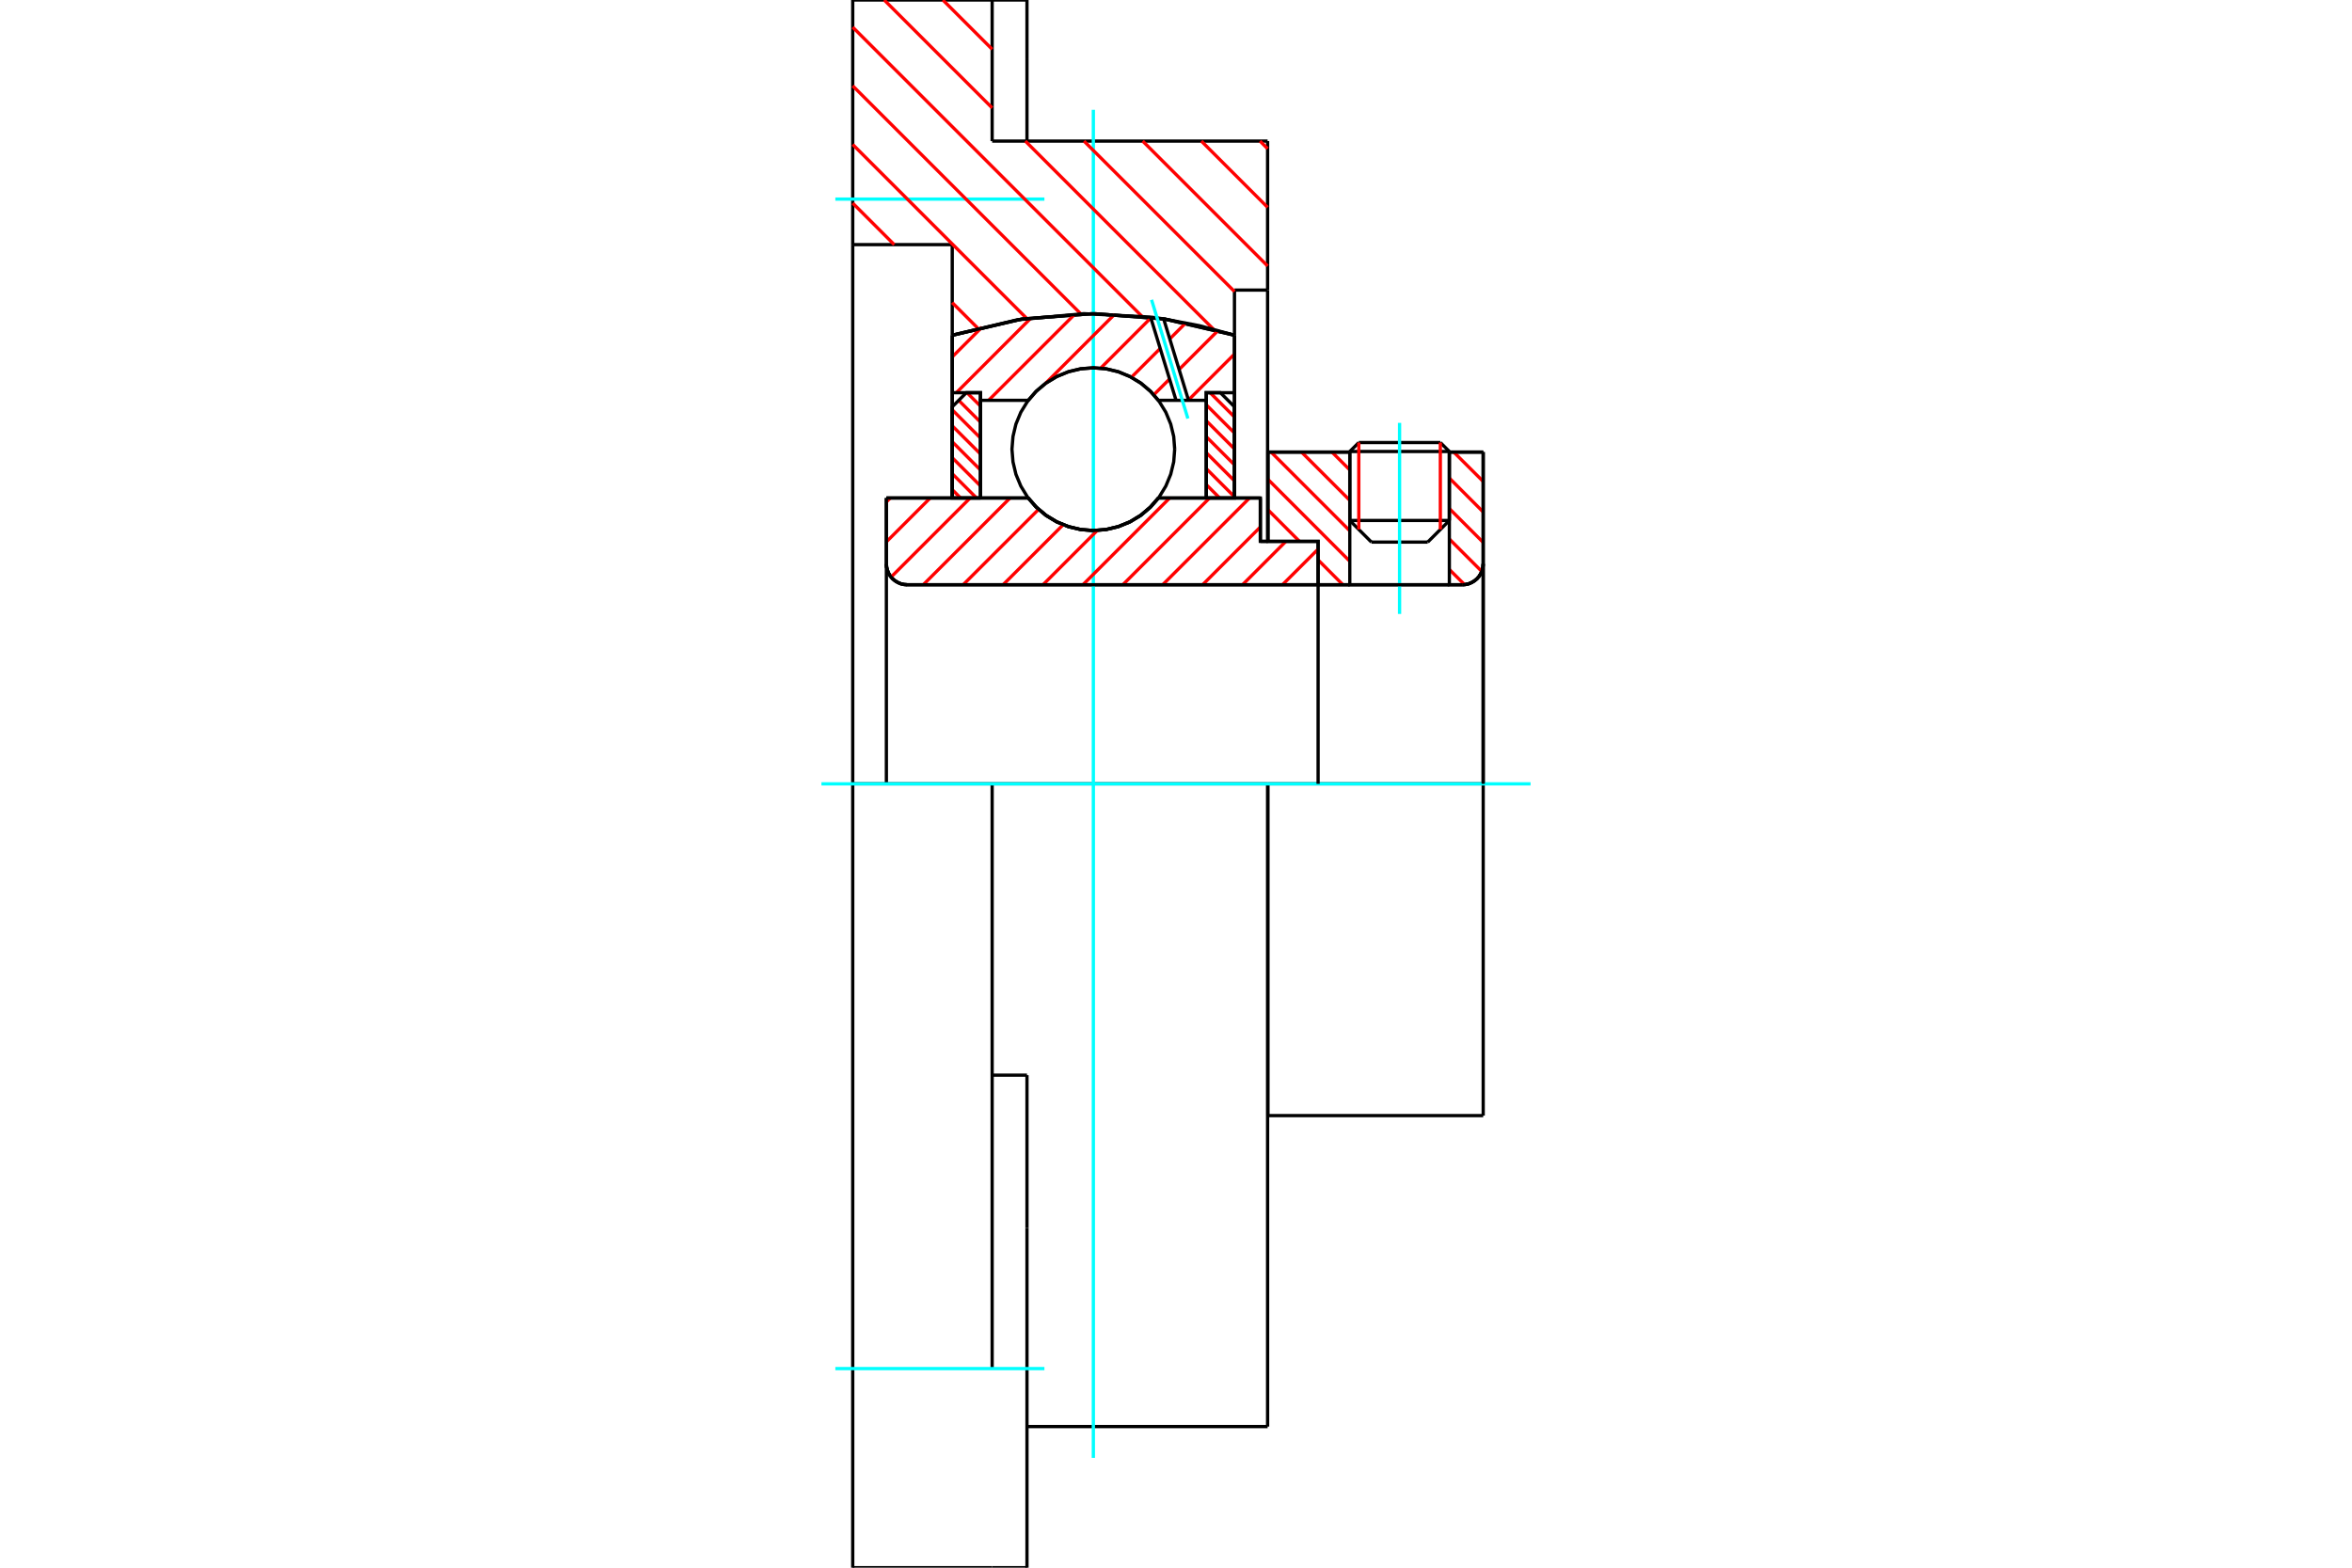 <?xml version="1.0" standalone="no"?>
<!DOCTYPE svg PUBLIC "-//W3C//DTD SVG 1.1//EN"
	"http://www.w3.org/Graphics/SVG/1.1/DTD/svg11.dtd">
<svg xmlns="http://www.w3.org/2000/svg" height="100%" width="100%" viewBox="0 0 36000 24000">
	<rect x="-1800" y="-1200" width="39600" height="26400" style="fill:#FFF"/>
	<g style="fill:none; fill-rule:evenodd" transform="matrix(1 0 0 1 0 0)">
		<g style="fill:none; stroke:#000; stroke-width:50; shape-rendering:geometricPrecision">
			<line x1="19407" y1="12000" x2="19402" y2="12000"/>
			<line x1="19291" y1="8288" x2="19407" y2="8288"/>
			<line x1="19291" y1="7624" x2="19291" y2="8288"/>
			<line x1="13567" y1="7624" x2="15738" y2="7624"/>
			<line x1="17731" y1="7624" x2="19291" y2="7624"/>
			<polyline points="15738,7624 15865,7768 16013,7892 16178,7991 16356,8063 16543,8107 16735,8122 16926,8107 17114,8063 17292,7991 17457,7892 17604,7768 17731,7624"/>
			<polyline points="13567,8633 13571,8683 13583,8731 13602,8778 13628,8821 13661,8859 13699,8891 13742,8917 13788,8937 13837,8948 13887,8952"/>
			<line x1="13567" y1="8633" x2="13567" y2="12000"/>
			<line x1="13567" y1="8633" x2="13567" y2="7624"/>
			<line x1="22184" y1="7968" x2="22184" y2="6921"/>
			<line x1="21853" y1="8299" x2="22184" y2="7968"/>
			<line x1="20660" y1="7968" x2="20991" y2="8299"/>
			<line x1="20660" y1="6921" x2="20660" y2="7968"/>
			<line x1="20660" y1="6921" x2="19407" y2="6921"/>
			<line x1="19407" y1="8288" x2="19407" y2="6921"/>
			<line x1="22382" y1="8952" x2="13887" y2="8952"/>
			<polyline points="22382,8952 22432,8948 22481,8937 22527,8917 22570,8891 22608,8859 22641,8821 22667,8778 22686,8731 22698,8683 22702,8633"/>
			<line x1="22702" y1="6921" x2="22702" y2="8633"/>
			<line x1="22702" y1="6921" x2="22184" y2="6921"/>
			<polyline points="22702,17079 22702,12000 19407,12000"/>
			<line x1="19407" y1="17079" x2="19407" y2="12000"/>
			<line x1="22702" y1="8633" x2="22702" y2="12000"/>
			<line x1="20660" y1="7968" x2="22184" y2="7968"/>
			<line x1="22184" y1="6912" x2="20660" y2="6912"/>
			<line x1="20798" y1="6775" x2="22046" y2="6775"/>
			<line x1="21853" y1="8299" x2="20991" y2="8299"/>
			<line x1="19402" y1="15712" x2="19407" y2="15712"/>
			<polyline points="13567,8633 13571,8683 13583,8731 13602,8778 13628,8821 13661,8859 13699,8891 13742,8917 13788,8937 13837,8948 13887,8952"/>
			<line x1="19407" y1="17079" x2="22702" y2="17079"/>
			<polyline points="22382,8952 22432,8948 22481,8937 22527,8917 22570,8891 22608,8859 22641,8821 22667,8778 22686,8731 22698,8683 22702,8633"/>
			<line x1="20660" y1="6912" x2="20660" y2="6921"/>
			<line x1="22184" y1="6921" x2="22184" y2="6912"/>
			<line x1="20798" y1="6775" x2="20660" y2="6912"/>
			<line x1="22184" y1="6912" x2="22046" y2="6775"/>
			<polyline points="19402,12000 15186,12000 13052,12000"/>
			<line x1="15186" y1="2160" x2="19402" y2="2160"/>
			<line x1="15186" y1="0" x2="15186" y2="2160"/>
			<line x1="13052" y1="0" x2="15186" y2="0"/>
			<line x1="13052" y1="3745" x2="13052" y2="0"/>
			<line x1="14575" y1="3745" x2="13052" y2="3745"/>
			<line x1="14575" y1="5132" x2="14575" y2="3745"/>
			<polyline points="18895,5132 17827,4884 16735,4801 15642,4884 14575,5132"/>
			<line x1="18895" y1="4441" x2="18895" y2="5132"/>
			<line x1="19402" y1="4441" x2="18895" y2="4441"/>
			<line x1="19402" y1="2160" x2="19402" y2="4441"/>
			<line x1="14575" y1="7624" x2="14575" y2="5132"/>
			<line x1="18895" y1="5132" x2="18895" y2="7624"/>
			<line x1="19402" y1="4441" x2="19402" y2="8288"/>
			<line x1="19402" y1="12000" x2="19402" y2="21840"/>
			<line x1="13052" y1="12000" x2="13052" y2="3745"/>
			<line x1="15719" y1="16460" x2="15186" y2="16460"/>
			<line x1="15719" y1="18797" x2="15719" y2="16460"/>
			<line x1="15186" y1="20952" x2="15186" y2="12000"/>
			<line x1="15719" y1="24000" x2="15719" y2="18797"/>
			<line x1="15719" y1="893" x2="15719" y2="0"/>
			<line x1="15719" y1="2160" x2="15719" y2="893"/>
			<polyline points="13052,24000 13052,20952 13052,12000"/>
			<line x1="13052" y1="24000" x2="15186" y2="24000"/>
			<line x1="15719" y1="21840" x2="19402" y2="21840"/>
			<line x1="15719" y1="0" x2="15186" y2="0"/>
			<line x1="15186" y1="24000" x2="15719" y2="24000"/>
		</g>
		<g style="fill:none; stroke:#0FF; stroke-width:50; shape-rendering:geometricPrecision">
			<line x1="21422" y1="9399" x2="21422" y2="6474"/>
			<line x1="16735" y1="22319" x2="16735" y2="1681"/>
			<line x1="12573" y1="12000" x2="23427" y2="12000"/>
			<line x1="12786" y1="3048" x2="15986" y2="3048"/>
			<line x1="12786" y1="20952" x2="15986" y2="20952"/>
		</g>
		<g style="fill:none; stroke:#F00; stroke-width:50; shape-rendering:geometricPrecision">
			<line x1="19286" y1="2160" x2="19402" y2="2276"/>
			<line x1="18388" y1="2160" x2="19402" y2="3174"/>
			<line x1="17490" y1="2160" x2="19402" y2="4072"/>
			<line x1="14432" y1="0" x2="15186" y2="754"/>
			<line x1="16592" y1="2160" x2="18895" y2="4463"/>
			<line x1="13534" y1="0" x2="15186" y2="1652"/>
			<line x1="15694" y1="2160" x2="18577" y2="5044"/>
			<line x1="13052" y1="416" x2="17478" y2="4842"/>
			<line x1="13052" y1="1314" x2="16544" y2="4806"/>
			<line x1="13052" y1="2212" x2="15715" y2="4875"/>
			<line x1="13052" y1="3110" x2="13687" y2="3745"/>
			<line x1="14575" y1="4633" x2="14966" y2="5024"/>
		</g>
		<g style="fill:none; stroke:#000; stroke-width:50; shape-rendering:geometricPrecision">
			<polyline points="18895,5132 17827,4884 16735,4801 15642,4884 14575,5132"/>
		</g>
		<g style="fill:none; stroke:#F00; stroke-width:50; shape-rendering:geometricPrecision">
			<line x1="22046" y1="6775" x2="22046" y2="8105"/>
			<line x1="20798" y1="8105" x2="20798" y2="6775"/>
			<line x1="14575" y1="7496" x2="14703" y2="7624"/>
			<line x1="14575" y1="7252" x2="14947" y2="7624"/>
			<line x1="14575" y1="7007" x2="15007" y2="7439"/>
			<line x1="14575" y1="6763" x2="15007" y2="7195"/>
			<line x1="14575" y1="6519" x2="15007" y2="6950"/>
			<line x1="14575" y1="6274" x2="15007" y2="6706"/>
			<line x1="14674" y1="6129" x2="15007" y2="6462"/>
			<line x1="14801" y1="6012" x2="15007" y2="6217"/>
		</g>
		<g style="fill:none; stroke:#000; stroke-width:50; shape-rendering:geometricPrecision">
			<polyline points="15007,7624 15007,6012 14791,6012 14575,6228 14575,7624 15007,7624"/>
		</g>
		<g style="fill:none; stroke:#F00; stroke-width:50; shape-rendering:geometricPrecision">
			<line x1="18522" y1="6012" x2="18895" y2="6384"/>
			<line x1="18463" y1="6197" x2="18895" y2="6629"/>
			<line x1="18463" y1="6441" x2="18895" y2="6873"/>
			<line x1="18463" y1="6685" x2="18895" y2="7117"/>
			<line x1="18463" y1="6930" x2="18895" y2="7362"/>
			<line x1="18463" y1="7174" x2="18895" y2="7606"/>
			<line x1="18463" y1="7418" x2="18668" y2="7624"/>
		</g>
		<g style="fill:none; stroke:#000; stroke-width:50; shape-rendering:geometricPrecision">
			<polyline points="18463,7624 18463,6012 18679,6012 18895,6228 18895,7624 18463,7624"/>
			<polyline points="17980,6877 17965,6682 17919,6492 17844,6311 17742,6145 17615,5996 17467,5869 17300,5767 17120,5692 16930,5646 16735,5631 16540,5646 16350,5692 16169,5767 16003,5869 15854,5996 15727,6145 15625,6311 15550,6492 15505,6682 15489,6877 15505,7071 15550,7261 15625,7442 15727,7609 15854,7757 16003,7884 16169,7986 16350,8061 16540,8107 16735,8122 16930,8107 17120,8061 17300,7986 17467,7884 17615,7757 17742,7609 17844,7442 17919,7261 17965,7071 17980,6877"/>
		</g>
		<g style="fill:none; stroke:#F00; stroke-width:50; shape-rendering:geometricPrecision">
			<line x1="22251" y1="6921" x2="22702" y2="7371"/>
			<line x1="22184" y1="7319" x2="22702" y2="7838"/>
			<line x1="22184" y1="7786" x2="22702" y2="8304"/>
			<line x1="22184" y1="8252" x2="22680" y2="8748"/>
			<line x1="20387" y1="6921" x2="20660" y2="7194"/>
			<line x1="22184" y1="8718" x2="22417" y2="8950"/>
			<line x1="19921" y1="6921" x2="20660" y2="7660"/>
			<line x1="19455" y1="6921" x2="20660" y2="8126"/>
			<line x1="19407" y1="7338" x2="20660" y2="8592"/>
			<line x1="19407" y1="7804" x2="19890" y2="8288"/>
			<line x1="20175" y1="8572" x2="20554" y2="8952"/>
			<line x1="19407" y1="8270" x2="19424" y2="8288"/>
		</g>
		<g style="fill:none; stroke:#000; stroke-width:50; shape-rendering:geometricPrecision">
			<line x1="22702" y1="12000" x2="22702" y2="6921"/>
			<polyline points="22382,8952 22432,8948 22481,8937 22527,8917 22570,8891 22608,8859 22641,8821 22667,8778 22686,8731 22698,8683 22702,8633"/>
			<polyline points="22382,8952 22184,8952 22184,6921"/>
			<polyline points="22184,8952 20660,8952 20660,6921"/>
			<polyline points="20660,8952 20175,8952 20175,12000"/>
			<polyline points="20175,8952 20175,8288 19407,8288 19407,6921 20660,6921"/>
			<line x1="22184" y1="6921" x2="22702" y2="6921"/>
		</g>
		<g style="fill:none; stroke:#F00; stroke-width:50; shape-rendering:geometricPrecision">
			<line x1="18895" y1="5420" x2="18191" y2="6124"/>
			<line x1="18642" y1="5062" x2="18048" y2="5656"/>
			<line x1="17901" y1="5803" x2="17660" y2="6044"/>
			<line x1="18149" y1="4944" x2="17905" y2="5188"/>
			<line x1="17758" y1="5335" x2="17317" y2="5776"/>
			<line x1="17615" y1="4867" x2="16846" y2="5637"/>
			<line x1="17061" y1="4811" x2="16000" y2="5872"/>
			<line x1="16451" y1="4810" x2="15131" y2="6129"/>
			<line x1="15785" y1="4864" x2="14638" y2="6012"/>
			<line x1="15031" y1="5008" x2="14575" y2="5464"/>
		</g>
		<g style="fill:none; stroke:#000; stroke-width:50; shape-rendering:geometricPrecision">
			<polyline points="14575,7624 14575,6012 14575,5132"/>
			<polyline points="17611,4854 16589,4802 15570,4896 14575,5132"/>
			<polyline points="17811,4882 17711,4867 17611,4854"/>
			<polyline points="18895,5132 18358,4986 17811,4882"/>
			<polyline points="18895,5132 18895,6012 18463,6012 18463,6129 18463,7624"/>
			<polyline points="18463,6129 18192,6129 18001,6129 17731,6129 17604,5985 17457,5862 17292,5763 17114,5690 16926,5646 16735,5631 16543,5646 16356,5690 16178,5763 16013,5862 15865,5985 15738,6129 15007,6129 15007,7624"/>
			<polyline points="15007,6129 15007,6012 14575,6012"/>
			<line x1="18895" y1="6012" x2="18895" y2="7624"/>
		</g>
		<g style="fill:none; stroke:#0FF; stroke-width:50; shape-rendering:geometricPrecision">
			<line x1="18182" y1="6407" x2="17626" y2="4590"/>
		</g>
		<g style="fill:none; stroke:#000; stroke-width:50; shape-rendering:geometricPrecision">
			<line x1="18001" y1="6129" x2="17611" y2="4854"/>
			<line x1="18192" y1="6129" x2="17811" y2="4882"/>
		</g>
		<g style="fill:none; stroke:#F00; stroke-width:50; shape-rendering:geometricPrecision">
			<line x1="20175" y1="8407" x2="19629" y2="8952"/>
			<line x1="19682" y1="8288" x2="19018" y2="8952"/>
			<line x1="19291" y1="8068" x2="18407" y2="8952"/>
			<line x1="19125" y1="7624" x2="17796" y2="8952"/>
			<line x1="18514" y1="7624" x2="17186" y2="8952"/>
			<line x1="17903" y1="7624" x2="16575" y2="8952"/>
			<line x1="16796" y1="8120" x2="15964" y2="8952"/>
			<line x1="16273" y1="8033" x2="15353" y2="8952"/>
			<line x1="15897" y1="7798" x2="14742" y2="8952"/>
			<line x1="15460" y1="7624" x2="14131" y2="8952"/>
			<line x1="14849" y1="7624" x2="13639" y2="8834"/>
			<line x1="14238" y1="7624" x2="13567" y2="8295"/>
			<line x1="13627" y1="7624" x2="13567" y2="7684"/>
		</g>
		<g style="fill:none; stroke:#000; stroke-width:50; shape-rendering:geometricPrecision">
			<polyline points="13567,7624 13567,8633 13571,8683 13583,8731 13602,8778 13628,8821 13661,8859 13699,8891 13742,8917 13788,8937 13837,8948 13887,8952 20175,8952 20175,8288 19291,8288 19291,7624 17731,7624"/>
			<polyline points="15738,7624 15865,7768 16013,7892 16178,7991 16356,8063 16543,8107 16735,8122 16926,8107 17114,8063 17292,7991 17457,7892 17604,7768 17731,7624"/>
			<polyline points="15738,7624 13999,7624 13567,7624"/>
		</g>
	</g>
</svg>
